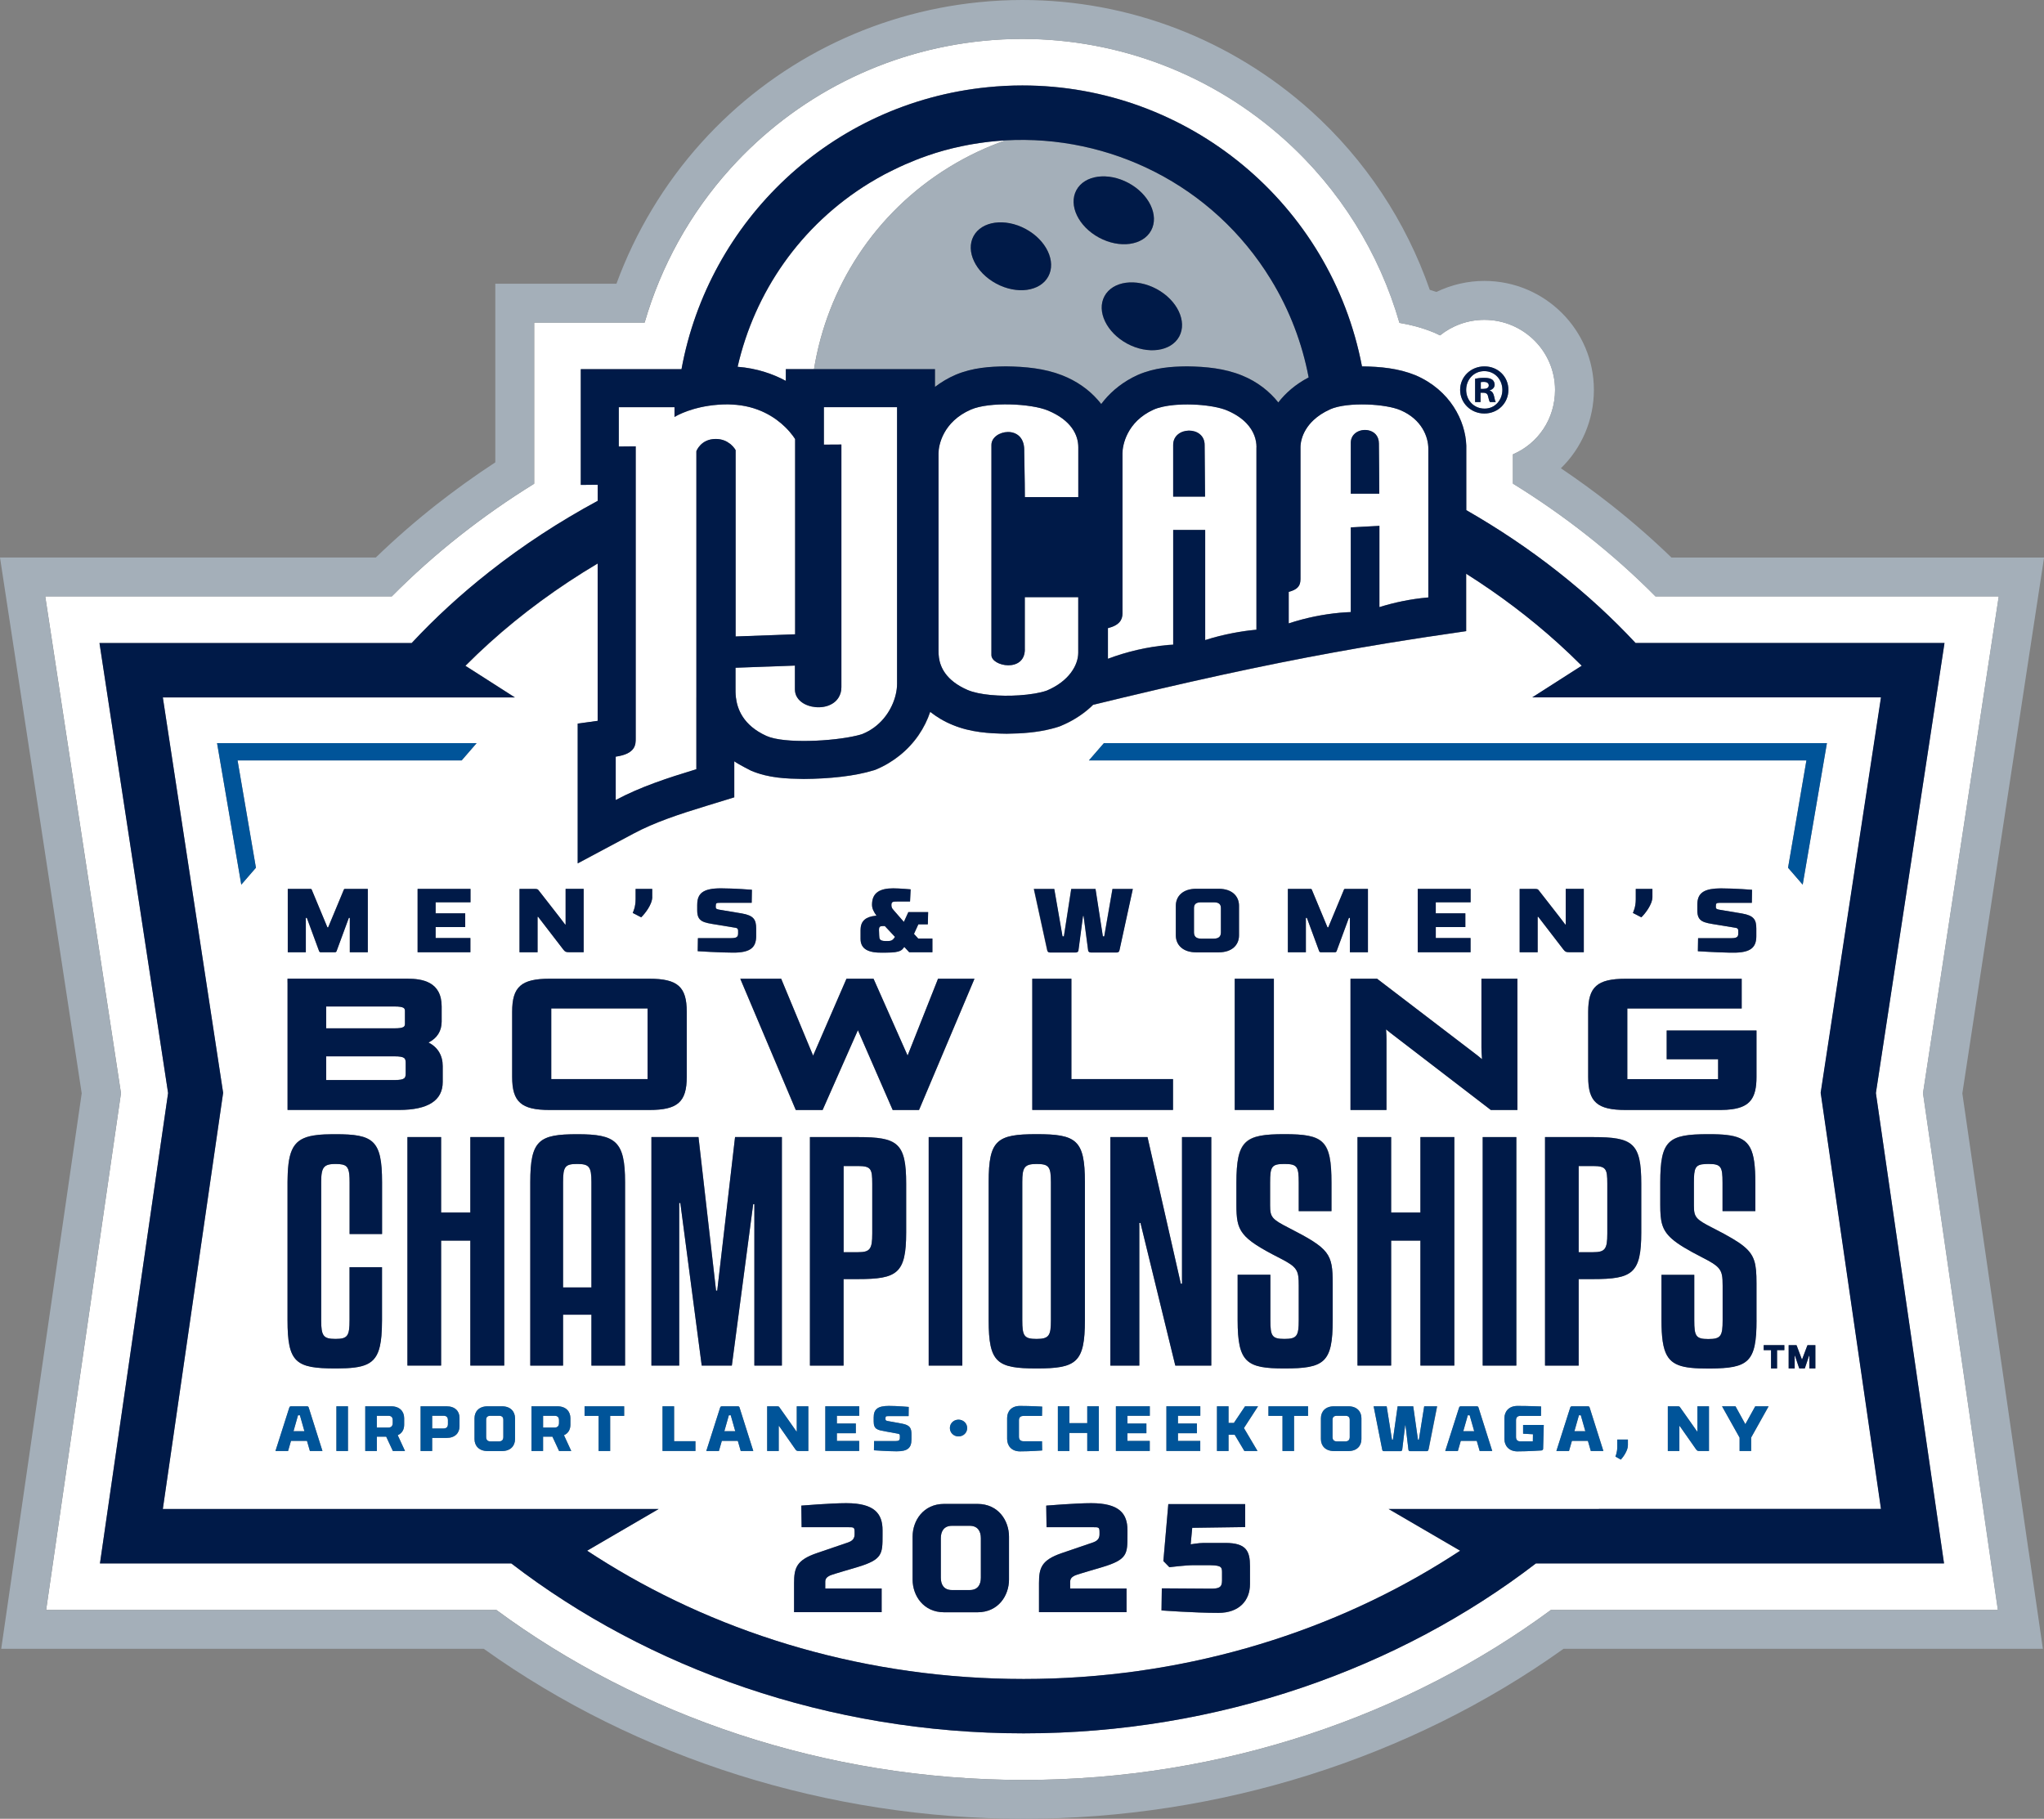 <?xml version="1.0" encoding="UTF-8"?>
<svg id="Layer_2" xmlns="http://www.w3.org/2000/svg" viewBox="0 0 384 341.72">
  <rect x="0" y="0" width="384" height="341.72" fill="#808080" stroke="none"/>
  <defs>
    <style>
      .cls-1 {
        fill: #001a48;
      }

      .cls-2 {
        fill: #a4afb9;
      }

      .cls-3 {
        fill: #fff;
      }

      .cls-4 {
        fill: #005499;
      }
    </style>
  </defs>
  <g id="PMS_533">
    <g>
      <g>
        <path class="cls-3" d="M278.88,76.77c1.94.03,3.36-1.56,3.36-3.52s-1.43-3.52-3.39-3.52h-.03c-1.94,0-3.39,1.59-3.39,3.52s1.45,3.52,3.44,3.52ZM277.13,71.15c.4-.08.97-.16,1.7-.16.83,0,1.21.13,1.54.35.24.19.43.54.43.94,0,.51-.38.89-.91,1.05v.05c.43.13.67.48.81,1.08.13.67.22.94.32,1.08h-1.1c-.13-.16-.22-.54-.35-1.05-.08-.48-.35-.7-.92-.7h-.48v1.75h-1.02v-4.39Z"/>
        <path class="cls-3" d="M279.69,72.42c0-.4-.3-.67-.94-.67-.27,0-.46.03-.56.05v1.26h.48c.57,0,1.02-.19,1.02-.65Z"/>
        <path class="cls-3" d="M372.2,280.79l-10.92-75.4,10.9-71.5,1.79-11.76,1.54-10.08h-64.49c-3.96-4-8.25-7.84-12.87-11.47-4.43-3.49-9.07-6.73-13.91-9.72v-5.5c4.69-2.02,7.91-6.62,7.91-12.1,0-7.26-5.95-13.17-13.28-13.17-3.15,0-6.05,1.1-8.33,2.92-.37-.18-.74-.36-1.12-.53l-.08-.03-.08-.03c-2.16-.88-4.3-1.42-6.34-1.76-3.79-13.17-11.19-25.08-21.52-34.38-13.58-12.23-31.1-18.96-49.32-18.97-2.46,0-4.95.12-7.38.37-18.34,1.83-35.21,10.37-47.52,24.04-7.55,8.38-13,18.27-16.07,28.89h-20.75v30.27c-4.83,2.98-9.46,6.22-13.88,9.7-4.62,3.64-8.91,7.47-12.87,11.47H8.5l1.54,10.08,1.79,11.76,10.9,71.5-10.92,75.4-1.69,11.68-1.45,10.01h84.58c26.83,19.79,61.62,31.94,99.06,31.94s72.23-12.15,99.06-31.94h83.98l-1.45-10.01-1.69-11.68ZM278.86,68.84h.03c2.53,0,4.49,1.96,4.49,4.41s-1.96,4.44-4.52,4.44-4.55-1.94-4.55-4.44,2.02-4.41,4.55-4.41ZM353.41,293.73h-64.86c-25.65,19.72-59.61,31.93-96.25,31.93s-70.6-12.21-96.25-31.93H18.78l1.69-11.68,11.11-76.69-11.1-72.79-1.79-11.76h58.65c4.38-4.7,9.23-9.16,14.55-13.35,6.34-5,13.17-9.46,20.4-13.37v-3.02l-3.18.03v-21.74h18.92c5.09-27.81,28.01-50.03,57.53-52.98,2.18-.22,4.36-.33,6.51-.33,31.11,0,57.95,22.19,63.8,52.78.02,0,.04,0,.05,0,3.43.05,6.8.36,10.02,1.67,6.5,2.8,9.37,8.55,9.52,13.21v.05s0,12.08,0,12.08c6.07,3.48,11.84,7.35,17.25,11.61,5.32,4.19,10.17,8.65,14.55,13.35h58.04l-1.79,11.76-11.1,72.79,11.11,76.69,1.69,11.68h-11.81Z"/>
        <path class="cls-3" d="M147.64,69.36h5.28c2.47-15.23,11.3-29.34,25.5-38.02,3.37-2.06,6.87-3.7,10.45-4.96,0,0,0,0-.01,0-1.01.06-2.02.15-3.02.26-.22.02-.43.05-.65.08-.81.1-1.63.22-2.44.36-.25.04-.5.08-.74.13-.84.16-1.68.33-2.52.53-.18.04-.36.08-.53.12-1.03.25-2.06.53-3.08.85-.02,0-.04.02-.07.02-.96.3-1.91.63-2.85.98-.28.11-.56.22-.85.33-.69.27-1.38.56-2.07.86-.32.14-.65.29-.97.44-.67.31-1.34.64-2.01.98-.29.15-.58.29-.87.44-.94.5-1.87,1.02-2.78,1.59-13.12,8.02-21.66,20.68-24.83,34.57,3.58.28,6.63,1.33,9.06,2.65v-2.2Z"/>
        <path class="cls-3" d="M166.25,176.8h.64c.71,0,.93-.31,1.25-.77l-1.91-2.04h-.41c-.52,0-.69.19-.69.68l.04,1.09c.02.65.11,1.02,1.08,1.04Z"/>
        <path class="cls-3" d="M76.07,192.26v-2.21c0-.55,0-.95-2-.95h-12.8v4.1h12.8c2,0,2-.4,2-.95Z"/>
        <path class="cls-3" d="M76.21,201.57v-1.76c0-.96-.08-1.35-2.14-1.35h-12.8v4.45h12.8c2.06,0,2.14-.39,2.14-1.35Z"/>
        <path class="cls-3" d="M299.27,219.07h-2.69v16.19h2.69c2.25,0,2.69-.54,2.69-3.48v-9.4c0-2.77-.22-3.31-2.69-3.31Z"/>
        <path class="cls-3" d="M228.02,169.52h-2.36c-.97,0-1.35.36-1.35,1.1v4.54c0,.75.37,1.19,1.35,1.19h2.36c.97,0,1.35-.44,1.35-1.19v-4.54c0-.75-.37-1.1-1.35-1.1Z"/>
        <path class="cls-3" d="M161.17,219.07h-2.69v16.19h2.69c2.25,0,2.69-.54,2.69-3.48v-9.4c0-2.77-.22-3.31-2.69-3.31Z"/>
        <path class="cls-3" d="M194.75,251.57c2.36,0,2.69-.65,2.69-3.53v-25.92c0-2.93-.38-3.42-2.69-3.42s-2.69.65-2.69,3.42v25.92c0,2.99.39,3.53,2.69,3.53Z"/>
        <rect class="cls-3" x="103.57" y="189.47" width="18.1" height="13.27"/>
        <path class="cls-3" d="M111.11,222.11c0-2.93-.44-3.42-2.69-3.42s-2.64.49-2.64,3.42v19.78h5.33v-19.78Z"/>
        <path class="cls-3" d="M244.31,84.01v24.79c0,.18-.01.35-.04.51-.12.82-.59,1.47-2.17,1.89v5.92c1.59-.52,3.22-.95,4.88-1.3,1.55-.32,3.12-.56,4.73-.7.69-.06,1.37-.1,2.05-.13v-15.91l.77-.04,4.3-.23.31-.02s0,.11,0,.16c0,.86,0,2.76,0,5.03,0,3.3,0,7.35,0,10.08,2.88-.9,5.88-1.51,8.97-1.8.07,0,.15,0,.22-.01v-27.97c0-2.2-1.23-5.5-5.21-7.21-1.41-.61-3.83-1-6.31-1.08-2.62-.08-5.31.18-6.94.91-1.33.59-2.34,1.29-3.11,2.02-1.26,1.18-1.9,2.44-2.2,3.48-.19.65-.25,1.21-.25,1.6ZM253.77,85.6v-2.41c0-1.8,1.78-2.64,3.27-2.34,1.08.21,2.01,1.01,2.01,2.48,0,.47.02,1.77.04,4.4.01,1.32.02,2.97.03,5.03h-5.36v-7.16Z"/>
        <path class="cls-3" d="M130.82,131.03v-46.25s.82-2.3,3.63-2.3c1.2,0,2.06.42,2.65.88.05.04.1.07.15.11.65.54.94,1.11.94,1.11v35.01l1.36-.05,9.82-.36v-36.67s-.6-1.02-1.86-2.26c-1.84-1.81-5.12-4.05-10.08-4.24-.23,0-.45-.03-.69-.03-5.26,0-8.71,1.64-9.72,2.19-.2.11-.31.18-.31.18v-1.84h-10.47v7.39l3.18-.03v54.87c0,1.06.07,2.9-3.76,3.43v8.15c4.68-2.49,9.75-4.14,15.15-5.79v-13.5Z"/>
        <path class="cls-3" d="M186.25,114.64v-31.05c0-2.83,6.16-3.95,6.16.95,0,.07,0,.15,0,.24,0,1.04.07,3.38.1,6.02,0,.85.02,1.72.02,2.6h10.04v-9.37c0-2.33-1.34-5.08-5.7-6.9-3.17-1.32-11-1.68-14.47-.18-5.26,2.28-6.09,6.72-6.09,8.2v37.16c0,.32.01.75.08,1.25.25,1.74,1.27,4.29,5.37,6.07,2.2.95,6.18,1.24,9.69,1.01,2.04-.13,3.92-.43,5.2-.89,4.19-1.77,5.91-4.79,5.91-7.12v-10.43h-10.04v9.8c0,4.41-6.28,3.22-6.28,1.07v-8.43Z"/>
        <path class="cls-3" d="M218.3,76.44c-.6.14-1.14.31-1.6.51-5.05,2.28-5.84,6.72-5.84,8.2v30.12c0,1.13-.56,2.2-2.73,2.73v5.76c3.57-1.34,7.35-2.23,11.29-2.59.33-.03.65-.04.97-.06v-21.56h6.01c0,.88,0,2.7,0,4.94,0,5.21,0,12.66,0,15.76,1.71-.55,3.46-.99,5.25-1.33,1.37-.26,2.75-.47,4.17-.6.07,0,.14,0,.21-.02v-34.29c0-1.45-.5-3.06-1.89-4.51-.84-.88-2-1.7-3.58-2.38-2.62-1.14-8.56-1.56-12.28-.69ZM222.29,93.31h-1.89v-9.72c0-3.52,5.91-3.64,5.91,0,0,.5.02,1.94.04,4.66.01,1.36.02,3.02.04,5.06h-4.1Z"/>
        <path class="cls-3" d="M144.23,125.24l-6.05.22v3.79c0,.39-.01,1.02.07,1.77.24,2.1,1.29,5.23,5.74,7.25,3.34,1.51,12.55,1,16.91-.05.39-.09.75-.19,1.06-.29,3.36-1.33,5.38-4.19,6.18-6.91.05-.18.1-.35.14-.53h0c.16-.7.25-1.39.25-2.03v-51.96h-13.75v7.04l3.29-.02v40.63h0v4.98c0,.76-.2,1.38-.51,1.9-.97,1.63-3.18,2.14-5.08,1.72-1.15-.25-2.17-.83-2.72-1.72-.15-.24-.26-.49-.33-.77-.06-.22-.09-.46-.09-.71v-4.49l-5.11.19Z"/>
        <g>
          <polygon class="cls-3" points="136.93 265.9 136.08 268.9 138.13 268.9 137.28 265.9 136.93 265.9"/>
          <path class="cls-3" d="M72.92,266h-2.13v2.22h2.13c.62,0,.86-.34.86-.88v-.5c0-.54-.24-.84-.86-.84Z"/>
          <polygon class="cls-3" points="55.99 265.9 55.14 268.9 57.19 268.9 56.34 265.9 55.99 265.9"/>
          <path class="cls-3" d="M83.29,266h-2.1v2.4h2.1c.62,0,.86-.31.86-.84v-.72c0-.54-.24-.84-.86-.84Z"/>
          <polygon class="cls-3" points="275.76 265.9 274.9 268.9 276.96 268.9 276.1 265.9 275.76 265.9"/>
          <path class="cls-3" d="M182.18,286.68h-3.34c-1.51,0-2.09,1.04-2.09,2.32v7.43c0,1.31.58,2.32,2.09,2.32h3.34c1.51,0,2.09-1.01,2.09-2.32v-7.43c0-1.28-.58-2.32-2.09-2.32Z"/>
          <path class="cls-3" d="M252.71,266h-1.51c-.62,0-.86.25-.86.78v3.2c0,.53.24.84.86.84h1.51c.62,0,.86-.31.86-.84v-3.2c0-.53-.24-.78-.86-.78Z"/>
          <polygon class="cls-3" points="296.63 265.9 295.78 268.9 297.83 268.9 296.98 265.9 296.63 265.9"/>
          <path class="cls-3" d="M353.41,131.03h-65.51l7.75-4.96,1.54-.98c-1.45-1.46-2.94-2.88-4.49-4.27-5.23-4.74-11-9.09-17.23-13.02v10.79c-2.52.36-4.98.72-7.4,1.09-2.44.37-4.85.75-7.24,1.14-6.82,1.12-13.5,2.33-20.42,3.72-7.12,1.43-14.52,3.04-22.63,4.93-2.17.5-4.37,1.02-6.65,1.57-1.88.45-3.78.91-5.75,1.39-.15.15-.31.3-.47.45-.81.75-1.77,1.46-2.81,2.1,0,0-.01,0-.02.01-.82.5-1.7.95-2.6,1.33l-.18.08-.16.06-.15.06c-.47.16-.95.29-1.42.41h0c-2.66.69-5.49.91-8.41.93-3.34-.05-6.78-.26-10.11-1.63-1.64-.66-3.05-1.52-4.27-2.48-1.01,3.02-2.91,5.94-5.76,8.21-1.28,1.02-2.73,1.92-4.41,2.62l-.23.09-.13.04-.07.02c-3.59,1.11-8.31,1.59-13.16,1.63-3.23-.06-6.49-.13-9.88-1.55,0,0-2.22-1.11-3.17-1.77v6.77l-3.74,1.15-1.31.4c-5.32,1.62-9.95,3.16-13.87,5.26l-10.49,5.6v-26.26l3.76-.52v-4.4s0-8.94,0-8.94v-11.76s0-4.47,0-4.47c-7.43,4.42-14.27,9.43-20.37,14.95-1.54,1.39-3.04,2.82-4.49,4.28l1.54.98,7.75,4.96H30.59l11.33,74.29-11.33,78.19h93.15l-9.83,5.73-3.62,2.11c1.23.81,2.49,1.6,3.75,2.38,21.96,13.51,49.01,21.72,78.26,21.72s56.3-8.2,78.26-21.72c1.26-.78,2.52-1.57,3.75-2.38l-3.62-2.11-9.83-5.73h92.54l-11.33-78.19,11.33-74.29ZM198.04,167.01l1.55,8.91h.26l1.38-8.91h4.56l1.38,8.91h.26l1.55-8.91h3.82s-2.3,10.61-2.51,11.52c-.08.34-.26.42-.51.42h-4.86c-.19,0-.45-.07-.51-.37l-.86-6.49h-.11l-.86,6.49c-.06.31-.32.37-.51.37h-4.86c-.24,0-.43-.08-.51-.42-.21-.92-2.51-11.52-2.51-11.52h3.82ZM193.93,207.83v-23.94h7.35v18.85h19.09v5.8h-26.44v-.72ZM275.29,171.6v2.58h-5.56v2.06h6.53v2.67h-9.92v-11.9h9.93v2.52h-6.55v2.07h5.56ZM276.81,197.71c.6.45,1.14.87,1.62,1.29-.07-.99-.11-1.72-.11-2.2v-12.92h6.76v24.66h-5l-.19-.15-18.69-14.35c-.25-.2-.52-.41-.8-.65.06.9.08,1.52.08,1.88v13.27h-6.76v-24.66h5l.19.15,17.9,13.68ZM284.87,213.64v42.93h-6.32v-42.93h6.32ZM261.35,233.09v23.47h-6.32v-42.93h6.32v14.18h5.5v-14.18h6.37v42.93h-6.37v-23.47h-5.5ZM256.99,178.91h-3.39v-6.46h-.19l-2.3,6.24s-.06.22-.28.22h-2.71c-.24,0-.3-.22-.3-.22l-2.3-6.24h-.19v6.46h-3.38v-11.9h4.28c.19,0,.22.15.22.15l2.94,7.07h.15l2.94-7.07s.04-.15.22-.15h4.29v11.9ZM250.14,222.22v5.33h-6.15v-5.33c0-3.04-.28-3.53-2.69-3.53s-2.69.49-2.69,3.53v4.24c0,2.23.33,2.61,3.52,4.24,7.64,3.91,8.24,4.84,8.24,10.43v6.9c0,7.99-1.54,9.08-9.07,9.08-7.09,0-8.79-1.09-8.79-9.08v-8.53h6.15v8.53c0,2.99.33,3.53,2.64,3.53s2.69-.54,2.69-3.53v-6.47c0-2.88-.22-3.48-3.52-5.16-7.58-3.86-8.19-5.11-8.19-10.05v-4.13c0-7.99,1.48-9.13,9.01-9.13s8.85,1.14,8.85,9.13ZM239.32,184.61v23.94h-7.36v-24.66h7.36v.72ZM232.77,175.74c0,1.77-1.29,3.18-3.82,3.18h-4.23c-2.51,0-3.82-1.41-3.82-3.18v-5.58c0-1.77,1.31-3.18,3.82-3.18h4.23c2.53,0,3.82,1.41,3.82,3.18v5.58ZM221.84,241.19h.22v-27.55h5.5v42.93h-6.76l-6.54-26.79h-.22v26.79h-5.44v-42.93h6.98l6.26,27.55ZM224.86,267.46v1.82h-3.56v1.45h4.19v1.88h-6.36v-8.4h6.37v1.78h-4.2v1.46h3.56ZM200.91,269.22v3.39h-2.17v-8.4h2.17v3.17h3.35v-3.17h2.17v8.4h-2.17v-3.39h-3.35ZM185.73,222.11c0-7.93,1.54-9.02,9.01-9.02s9.07,1.09,9.07,9.02v25.92c0,7.99-1.59,9.08-9.07,9.08s-9.01-1.09-9.01-9.08v-25.92ZM161.67,174.67c0-1.68,1.01-2.43,2.75-2.62l.24-.02c-.52-.73-.84-1.34-.84-2.01v-.19c.06-2.18,1.57-2.94,3.98-2.94,1.18,0,3.27.19,3.27.19l-.11,2.28h-2.36c-.88,0-1.14.05-1.14.65v.03c0,.36.09.6.39.92l1.95,2.24c.17-.34.84-1.84.84-1.84h3.72l-.06,2.29h-1.78s-.65,1.46-.82,1.8l.79.87h2.67v2.57h-4.36s-.67-.73-.92-.99c-.43.53-.54,1.07-3.4,1.07h-.73c-2.54.03-4.1-.63-4.1-2.58v-1.73ZM146.76,183.89l.18.44,5.81,14.01,6.08-14.02.19-.43h5.08l.19.43,6.21,14.01,5.54-13.98.18-.45h6.85l-.42,1-9.81,23.22-.19.44h-4.94l-.19-.43-6.35-14.57-6.44,14.57-.19.43h-5.04l-.19-.44-9.82-23.22-.42-1h7.68ZM180.07,266.73c.89,0,1.63.68,1.63,1.58s-.74,1.57-1.63,1.57-1.62-.68-1.62-1.57.72-1.58,1.62-1.58ZM174.47,256.57v-42.93h6.32v42.93h-6.32ZM160.78,267.46v1.82h-3.56v1.45h4.19v1.88h-6.36v-8.4h6.37v1.78h-4.2v1.46h3.56ZM161.17,240.32h-2.69v16.25h-6.32v-42.93h9.01c7.48,0,9.07,1.09,9.07,8.75v9.18c0,7.72-1.7,8.75-9.07,8.75ZM130.98,169.97c0-2.12,1.12-3.06,4.43-3.06,2.53,0,5.84.27,5.84.27l-.04,2.45h-5.93c-.69,0-.82.03-.82.59v.22c0,.32.21.41.71.49,0,0,3.76.63,4.19.7,2.24.39,2.69,1.17,2.69,2.84v1.43c0,2.11-1.05,3.11-4.36,3.09-2.53,0-6.62-.27-6.62-.27l.04-2.45h6.15c1.05,0,1.4-.17,1.4-.88v-.51c0-.25-.06-.49-.49-.56-.45-.08-3.29-.54-3.59-.59-2.45-.39-3.61-.54-3.61-2.67v-1.09ZM119.41,168.98v-1.97h3.12v1.51c0,1.43-1.4,3.18-2.08,3.82l-1.59-.82c.07-.19.54-1.09.54-2.55ZM97.6,167.01h2.71c.73,0,.71.07.92.32.11.17,4.32,5.51,4.94,6.37h.09v-6.7h3.39v11.9h-2.77c-.56,0-.73-.08-1.05-.49l-4.73-6.15h-.11v6.65h-3.39v-11.9ZM45.33,166.21l-4.55-26.58h48.76l-2.81,3.24h-42.1l3.45,20.17-2.75,3.17ZM87.4,171.6v2.58h-5.56v2.06h6.53v2.67h-9.91v-11.9h9.93v2.52h-6.55v2.07h5.56ZM65.52,172.45l-2.3,6.24s-.06.22-.28.22h-2.71c-.16,0-.23-.09-.27-.15-.02-.04-.03-.07-.03-.07l-2.3-6.24h-.19v6.46h-3.39v-11.9h4.28c.19,0,.22.15.22.15l2.38,5.72.56,1.35h.15l2.94-7.07s.04-.15.22-.15h4.28v11.9h-3.39v-6.46h-.19ZM54.74,183.88h21.8c2.76,0,6.44.54,6.44,5.22v2.84c0,1.79-.87,3.14-2.47,3.93,1.72.87,2.67,2.41,2.67,4.44v2.97c0,3.49-2.76,5.26-8.21,5.26h-20.94v-24.66h.72ZM58.22,272.62l-.55-1.91h-3l-.55,1.91h-2.37s2.4-7.56,2.57-8.06c.1-.32.13-.34.56-.34h2.59c.43,0,.47.01.56.34.16.5,2.55,8.06,2.55,8.06h-2.36ZM54.01,248.03v-25.92c0-.6.01-1.14.04-1.66.22-5.1,1.57-6.75,5.52-7.2.85-.1,1.84-.14,2.95-.15.17,0,.33,0,.51,0,7.09,0,8.74,1.09,8.74,9.02v9.73h-6.1v-9.73c0-2.24-.23-3.06-1.34-3.32-.34-.08-.77-.11-1.3-.11-1.65,0-2.31.35-2.56,1.55-.1.48-.14,1.08-.14,1.87v25.92c0,2.99.38,3.53,2.69,3.53s2.64-.54,2.64-3.53v-9.94h6.1v9.94c0,1.12-.04,2.09-.11,2.95-.06.71-.15,1.35-.28,1.91-.8,3.54-3,4.19-8.07,4.21-.1,0-.18,0-.28,0-7.47,0-9.01-1.09-9.01-9.08ZM65.37,272.62h-2.17v-8.4h2.17v8.4ZM73.8,272.62l-1.25-2.69h-1.76v2.69h-2.17v-8.4h4.86c1.62,0,2.45.98,2.45,2.23v1.24c0,.9-.41,1.61-1.21,1.96l1.37,2.97h-2.28ZM86.32,267.99c0,1.25-.83,2.18-2.45,2.18h-2.69v2.45h-2.17v-8.4h4.86c1.62,0,2.45.92,2.45,2.17v1.59ZM82.87,233.09v23.47h-6.32v-42.93h6.32v14.18h5.49v-14.18h6.37v42.93h-6.37v-23.47h-5.49ZM96.75,270.39c0,1.25-.83,2.24-2.45,2.24h-2.71c-1.61,0-2.45-1-2.45-2.24v-3.93c0-1.25.84-2.24,2.45-2.24h2.71c1.62,0,2.45,1,2.45,2.24v3.93ZM105.03,272.62l-1.25-2.69h-1.76v2.69h-2.17v-8.4h4.86c1.62,0,2.45.98,2.45,2.23v1.24c0,.9-.41,1.61-1.21,1.96l1.37,2.97h-2.28ZM117.26,266.02h-2.63v6.6h-2.17v-6.6h-2.64v-1.8h7.44v1.8ZM117.43,256.57h-6.32v-9.56h-5.33v9.56h-6.16v-34.45c0-7.93,1.65-9.02,8.85-9.02s8.96,1.3,8.96,9.02v34.45ZM103.24,208.54c-5.32,0-7.03-1.51-7.03-6.21v-12.24c0-4.7,1.71-6.21,7.03-6.21h18.74c5.32,0,7.03,1.51,7.03,6.21v12.24c0,4.7-1.71,6.21-7.03,6.21h-18.74ZM130.65,272.62h-6.18v-8.4h2.17v6.56h4.01v1.83ZM139.16,272.62l-.55-1.91h-3l-.55,1.91h-2.37s2.4-7.56,2.57-8.06c.1-.32.13-.34.56-.34h2.59c.43,0,.47.01.56.34.16.5,2.55,8.06,2.55,8.06h-2.36ZM141.5,226.24l-4.01,30.32h-5.66l-4.01-30.54h-.22v30.54h-5.22v-42.93h8.85l3.3,28.85h.22l3.35-28.85h8.79v42.93h-5.17v-30.32h-.22ZM146.29,267.93v4.69h-2.17v-8.4h1.74c.47,0,.46.05.59.23.07.12,2.77,3.89,3.17,4.5h.06v-4.73h2.17v8.4h-1.77c-.36,0-.47-.06-.67-.35l-3.03-4.34h-.07ZM165.8,288.39c0,3.54.03,4.61-4.7,6.03-.32.12-4.55,1.3-5.19,1.59-.52.26-.87.55-.87,1.16v1.28h10.59v4.44h-16.45v-5.45c0-2.84.44-4.32,4.24-5.63l6.03-2.06c.87-.32,1.1-.87,1.1-1.48v-.46c0-.96-.23-.87-1.51-.87h-8.44l-.06-4.06s5.54-.46,8.44-.46c5.31,0,6.82,1.97,6.82,5.08v.9ZM171.22,270.49c0,1.49-.67,2.2-2.79,2.18-1.62,0-4.25-.19-4.25-.19l.02-1.73h3.95c.67,0,.9-.12.9-.62v-.36c0-.18-.04-.35-.31-.4-.29-.06-2.11-.38-2.3-.42-1.57-.28-2.31-.38-2.31-1.88v-.77c0-1.5.72-2.16,2.84-2.16,1.62,0,3.74.19,3.74.19l-.02,1.73h-3.8c-.44,0-.53.02-.53.42v.16c0,.23.13.29.46.35,0,0,2.41.44,2.69.49,1.44.28,1.73.83,1.73,2v1.01ZM189.55,296.77c0,3.02-2,6.15-5.92,6.15h-6.27c-3.89,0-5.92-3.13-5.92-6.15v-8.06c0-3.02,2.03-6.15,5.92-6.15h6.27c3.92,0,5.92,3.13,5.92,6.15v8.06ZM191.62,272.69c-1.62,0-2.42-1.09-2.42-2.34v-3.92c0-1.25.8-2.28,2.42-2.28,2.07,0,4.16.13,4.16.13l-.03,1.75h-3.44c-.62,0-.89.28-.89.82v3.08c0,.53.26.86.89.86h3.44l.03,1.73s-2.21.17-4.16.17ZM211.82,288.39c0,3.54.03,4.61-4.7,6.03-.32.12-4.55,1.3-5.19,1.59-.52.26-.87.55-.87,1.16v1.28h10.59v4.44h-16.45v-5.45c0-2.84.44-4.32,4.24-5.63l6.03-2.06c.87-.32,1.1-.87,1.1-1.48v-.46c0-.96-.23-.87-1.51-.87h-8.44l-.06-4.06s5.54-.46,8.44-.46c5.31,0,6.82,1.97,6.82,5.08v.9ZM216.01,266h-4.2v1.46h3.56v1.82h-3.56v1.45h4.19v1.88h-6.36v-8.4h6.37v1.78ZM234.82,297.67c0,3.02-2,5.37-5.92,5.37-4.61,0-10.7-.46-10.7-.46l.06-4.15s8.06.06,9.22.06c1.51,0,2.09-.23,2.09-1.51v-1.65c0-1.07-.38-1.25-2.87-1.25h-2.52c-1.42,0-4.5.38-4.5.38l-1.13-1.16c.14-1.51.93-10.7.93-10.7h14.45v4.32l-9.95.14-.29,3.1s1.54-.26,2.41-.26h4.12c3.92,0,4.61,1.54,4.61,4.35v3.42ZM236.24,272.62h-2.46l-1.82-3.05h-1.16v3.05h-2.17v-8.4h2.17v3.13h1.01l2.1-3.13h2.44l-2.65,4.09,2.55,4.31ZM245.73,266.02h-2.62v6.6h-2.17v-6.6h-2.64v-1.8h7.44v1.8ZM255.76,270.39c0,1.25-.83,2.24-2.45,2.24h-2.71c-1.61,0-2.45-1-2.45-2.24v-3.93c0-1.25.84-2.24,2.45-2.24h2.71c1.62,0,2.45,1,2.45,2.24v3.93ZM268.36,272.35c-.05.24-.17.3-.32.3h-3.12c-.12,0-.29-.05-.32-.26l-.55-4.58h-.07l-.55,4.58c-.04.22-.21.26-.32.26h-3.12c-.16,0-.28-.06-.32-.3-.13-.65-1.61-8.13-1.61-8.13h2.45l1,6.28h.17l.89-6.28h2.93l.89,6.28h.17l1-6.28h2.45s-1.47,7.48-1.61,8.13ZM277.99,272.62l-.55-1.91h-3l-.55,1.91h-2.37s2.4-7.56,2.57-8.06c.1-.32.13-.34.56-.34h2.59c.43,0,.47.01.56.34.15.5,2.55,8.06,2.55,8.06h-2.36ZM289.91,272.15c-.01.35-.31.37-.34.37,0,0-2.53.17-4.49.17-1.61,0-2.45-1.07-2.45-2.32v-3.92c0-1.25.84-2.3,2.45-2.3,2.07,0,4.44.1,4.44.1l-.02,1.77h-3.83c-.62,0-.86.3-.86.84v3.11c0,.54.24.85.86.84h2.3l.02-1.34-1.85-.1v-1.64h3.87l-.12,4.43ZM285.5,178.91v-11.9h2.71c.73,0,.71.07.92.32.11.17,4.32,5.51,4.94,6.37h.09v-6.7h3.39v11.9h-2.77c-.56,0-.73-.08-1.05-.49l-4.73-6.15h-.11v6.65h-3.38ZM298.87,272.62l-.55-1.91h-3l-.55,1.91h-2.37s2.4-7.56,2.57-8.06c.1-.32.13-.34.56-.34h2.59c.43,0,.47.01.56.34.16.5,2.55,8.06,2.55,8.06h-2.36ZM305.83,271.54c0,1.01-.9,2.24-1.33,2.7l-1.02-.58c.05-.13.35-.77.35-1.8v-1.39h2v1.07ZM308.34,231.57c0,7.72-1.7,8.75-9.07,8.75h-2.69v16.25h-6.32v-42.93h9.01c7.47,0,9.07,1.09,9.07,8.75v9.18ZM322.44,183.89h4.76v5.58h-21.49v13.27h17.06v-3.73h-9.66v-5.4h16.87v8.73c0,3.91-1.19,5.61-4.65,6.07-.62.08-1.31.13-2.09.13-.1,0-.19,0-.29,0h-17.56c-5.32,0-7.03-1.51-7.03-6.21v-12.24c0-4.7,1.71-6.21,7.03-6.21h17.05ZM306.76,171.53c.07-.19.54-1.09.54-2.55v-1.97h3.12v1.51c0,1.43-1.4,3.18-2.08,3.82l-1.59-.82ZM323.07,170.93s.07.01.19.03c.76.13,3.63.61,4,.67,2.25.39,2.7,1.17,2.7,2.84v1.43c0,2.11-1.05,3.11-4.36,3.09-.29,0-.59,0-.91-.01-1.24-.02-2.66-.09-3.77-.15-1.12-.06-1.94-.11-1.94-.11l.04-2.45h6.15c1.05,0,1.4-.17,1.4-.88v-.51c0-.25-.06-.49-.49-.56-.26-.05-1.29-.22-2.18-.36-.68-.11-1.28-.21-1.41-.23-2.45-.39-3.61-.54-3.61-2.67v-1.09c0-1.88.88-2.82,3.37-3.02.33-.03.68-.04,1.07-.04,1.32,0,2.85.07,4.01.14,1.07.06,1.83.13,1.83.13l-.04,2.45h-5.93c-.09,0-.15,0-.22,0-.48.02-.6.1-.6.59v.22c0,.32.2.41.71.49ZM321.05,272.62h-1.77c-.36,0-.47-.06-.67-.35l-3.04-4.34h-.07v4.69h-2.17v-8.4h1.74c.47,0,.46.05.59.23.07.12,2.77,3.89,3.17,4.5h.06v-4.73h2.17v8.4ZM320.92,257.11c-4.93,0-7.25-.53-8.21-3.53-.15-.46-.26-.98-.35-1.57-.16-1.09-.23-2.39-.23-3.97v-8.53h6.16v8.53c0,2.99.33,3.53,2.64,3.53s2.69-.54,2.69-3.53v-6.47c0-1.68-.08-2.58-.8-3.38-.51-.57-1.35-1.08-2.72-1.79-.09-.05-.17-.09-.27-.14-2.77-1.42-4.58-2.49-5.76-3.53-1.93-1.71-2.17-3.35-2.17-6.39v-4.13c0-7.99,1.48-9.13,9.01-9.13.41,0,.79,0,1.17.01,1.14.02,2.11.1,2.95.23,3.8.63,4.73,2.7,4.73,8.88v5.33h-6.16v-5.33c0-3.04-.27-3.53-2.69-3.53-.22,0-.41,0-.6.02-1.86.1-2.09.75-2.09,3.52v4.24c0,2.22.33,2.61,3.47,4.21.02,0,.03.02.05.02,1.56.8,2.82,1.47,3.84,2.09,3.14,1.88,4.06,3.21,4.31,5.84.07.73.09,1.54.09,2.5v6.9c0,7.85-1.5,9.03-8.69,9.07-.13,0-.25,0-.38,0ZM328.99,270.09v2.53h-2.17v-2.51l-3.3-5.89h2.53l1.85,3.36,1.86-3.36h2.51l-3.28,5.87ZM335.22,253.67h-1.37v3.44h-1.13v-3.44h-1.38v-.94h3.88v.94ZM323.37,142.87h-118.8l2.81-3.24h135.83l-4.55,26.58-2.75-3.17,3.45-20.17h-16ZM341.05,257.11h-1.13v-2.38h-.06l-.77,2.3s-.02.08-.09.08h-.91c-.08,0-.1-.08-.1-.08l-.77-2.3h-.06v2.38h-1.13v-4.38h1.43c.06,0,.07.06.07.06l.98,2.6h.05l.98-2.6s.01-.06.07-.06h1.43v4.38Z"/>
          <path class="cls-3" d="M93.7,266h-1.51c-.62,0-.86.25-.86.78v3.2c0,.53.24.84.86.84h1.51c.62,0,.86-.31.86-.84v-3.2c0-.53-.24-.78-.86-.78Z"/>
          <path class="cls-3" d="M104.16,266h-2.13v2.22h2.13c.62,0,.86-.34.86-.88v-.5c0-.54-.24-.84-.86-.84Z"/>
        </g>
      </g>
      <g>
        <path class="cls-2" d="M381.11,291.43l-1.69-11.68-10.76-74.32,10.74-70.43,1.79-11.76,1.54-10.08,1.28-8.4h-69.99c-3.56-3.45-7.37-6.77-11.35-9.91-3.02-2.38-6.18-4.68-9.43-6.87,3.89-3.78,6.2-9.06,6.2-14.73,0-11.29-9.23-20.47-20.58-20.47-3.12,0-6.21.72-9,2.07-.41-.14-.83-.27-1.25-.39-4.48-12.89-12.14-24.45-22.32-33.62C231.35,7.41,212.1,0,192.06,0c-2.69,0-5.42.14-8.11.41-20.14,2.02-38.69,11.4-52.21,26.42-6.93,7.7-12.37,16.76-15.93,26.48h-22.76v33.56c-3.84,2.51-7.56,5.19-11.1,7.97-3.98,3.14-7.79,6.46-11.35,9.91H0l1.28,8.4,1.54,10.08,1.79,11.76,10.74,70.43-10.77,74.32-1.69,11.68-1.45,10.01-1.21,8.35h90.65c28.84,20.61,64.76,31.94,101.43,31.94s72.58-11.33,101.43-31.94h90.05l-1.21-8.35-1.46-10.01ZM291.36,302.49c-26.83,19.79-61.63,31.94-99.06,31.94s-72.23-12.15-99.06-31.94H8.66l1.45-10.01,1.69-11.68,10.92-75.4-10.9-71.5-1.79-11.76-1.54-10.08h65.1c3.96-4,8.25-7.84,12.87-11.47,4.41-3.48,9.05-6.71,13.88-9.7v-30.27h20.75c3.07-10.62,8.52-20.51,16.07-28.89,12.31-13.67,29.18-22.21,47.52-24.04,2.44-.25,4.92-.37,7.38-.37,18.23,0,35.74,6.74,49.32,18.97,10.33,9.3,17.72,21.21,21.52,34.38,2.04.34,4.18.88,6.34,1.76l.08.03.08.03c.38.17.75.35,1.12.53,2.28-1.82,5.18-2.92,8.33-2.92,7.34,0,13.28,5.91,13.28,13.17,0,5.49-3.21,10.09-7.91,12.1v5.5c4.84,2.99,9.49,6.23,13.91,9.72,4.61,3.64,8.91,7.47,12.87,11.47h64.49l-1.54,10.08-1.79,11.76-10.9,71.5,10.92,75.4,1.69,11.68,1.45,10.01h-83.98Z"/>
        <path class="cls-2" d="M152.92,69.36h22.74v3.33c1.14-.87,2.44-1.66,3.93-2.3,3.19-1.32,6.35-1.52,9.41-1.56,3.66.05,7.25.38,10.55,1.68h0c2.72,1.06,4.98,2.67,6.66,4.58.24.27.46.54.68.82.18-.24.37-.48.57-.72,1.52-1.83,3.61-3.54,6.33-4.76,3.15-1.36,6.27-1.56,9.24-1.6,3.57.05,7.08.39,10.33,1.72,2.87,1.17,5.14,2.97,6.8,5.06,1.35-1.76,3.25-3.43,5.7-4.7-1.2-6.34-3.53-12.58-7.1-18.41-10.91-17.84-30.37-27.22-49.88-26.13-3.58,1.26-7.09,2.9-10.45,4.96-14.2,8.68-23.03,22.79-25.5,38.02ZM221.54,63.22c-1.53,2.83-5.91,3.43-9.79,1.34-3.88-2.09-5.78-6.08-4.25-8.92,1.53-2.83,5.91-3.43,9.79-1.34,3.88,2.09,5.78,6.08,4.25,8.92ZM202.22,35.73c1.53-2.83,5.91-3.43,9.79-1.34,3.88,2.09,5.78,6.08,4.25,8.92-1.53,2.83-5.91,3.43-9.79,1.34-3.88-2.09-5.78-6.08-4.25-8.92ZM182.9,44.36c1.53-2.83,5.91-3.43,9.79-1.34,3.88,2.09,5.78,6.08,4.25,8.92-1.53,2.83-5.91,3.43-9.79,1.34-3.88-2.09-5.78-6.08-4.25-8.92Z"/>
      </g>
      <g>
        <g>
          <polygon class="cls-4" points="61.24 142.87 72.26 142.87 73.19 142.87 85.92 142.87 86.73 142.87 89.54 139.62 89.15 139.62 75.33 139.62 75 139.62 63.1 139.62 40.78 139.62 45.33 166.21 48.08 163.03 44.63 142.87 61.24 142.87"/>
          <polygon class="cls-4" points="338.67 166.21 343.22 139.62 321.51 139.62 309.6 139.62 309.27 139.62 295.46 139.62 294.46 139.62 220.37 139.62 207.39 139.62 204.57 142.87 212.36 142.87 297.28 142.87 298.69 142.87 311.42 142.87 312.35 142.87 323.37 142.87 339.37 142.87 335.92 163.03 338.67 166.21"/>
        </g>
        <g>
          <path class="cls-4" d="M57.67,270.71h-3l-.55,1.91h-2.37s2.4-7.56,2.57-8.06c.1-.32.13-.34.56-.34h2.59c.43,0,.47.01.56.34.16.5,2.55,8.06,2.55,8.06h-2.36l-.55-1.91ZM55.14,268.9h2.05l-.85-3h-.35l-.85,3Z"/>
          <path class="cls-4" d="M65.37,272.62h-2.17v-8.4h2.17v8.4Z"/>
          <path class="cls-4" d="M70.79,272.62h-2.17v-8.4h4.86c1.62,0,2.45.98,2.45,2.23v1.24c0,.9-.41,1.61-1.21,1.96l1.37,2.97h-2.28l-1.25-2.69h-1.76v2.69ZM73.78,267.34v-.5c0-.54-.24-.84-.86-.84h-2.13v2.22h2.13c.62,0,.86-.34.86-.88Z"/>
          <path class="cls-4" d="M81.19,272.62h-2.17v-8.4h4.86c1.62,0,2.45.92,2.45,2.17v1.59c0,1.25-.83,2.18-2.45,2.18h-2.69v2.45ZM84.15,267.55v-.72c0-.54-.24-.84-.86-.84h-2.1v2.4h2.1c.62,0,.86-.31.86-.84Z"/>
          <path class="cls-4" d="M89.15,270.39v-3.93c0-1.25.84-2.24,2.45-2.24h2.71c1.62,0,2.45,1,2.45,2.24v3.93c0,1.25-.83,2.24-2.45,2.24h-2.71c-1.61,0-2.45-1-2.45-2.24ZM91.33,266.78v3.2c0,.53.24.84.86.84h1.51c.62,0,.86-.31.86-.84v-3.2c0-.53-.24-.78-.86-.78h-1.51c-.62,0-.86.25-.86.78Z"/>
          <path class="cls-4" d="M102.02,272.62h-2.17v-8.4h4.86c1.62,0,2.45.98,2.45,2.23v1.24c0,.9-.41,1.61-1.21,1.96l1.37,2.97h-2.28l-1.25-2.69h-1.76v2.69ZM105.02,267.34v-.5c0-.54-.24-.84-.86-.84h-2.13v2.22h2.13c.62,0,.86-.34.86-.88Z"/>
          <path class="cls-4" d="M117.26,266.02h-2.63v6.6h-2.17v-6.6h-2.64v-1.8h7.44v1.8Z"/>
          <path class="cls-4" d="M124.47,264.22h2.17v6.56h4.01v1.83h-6.18v-8.4Z"/>
          <path class="cls-4" d="M138.61,270.71h-3l-.55,1.91h-2.37s2.4-7.56,2.57-8.06c.1-.32.13-.34.56-.34h2.59c.43,0,.47.01.56.34.16.5,2.55,8.06,2.55,8.06h-2.36l-.55-1.91ZM136.08,268.9h2.05l-.85-3h-.35l-.85,3Z"/>
          <path class="cls-4" d="M151.84,272.62h-1.77c-.36,0-.47-.06-.67-.35l-3.03-4.34h-.07v4.69h-2.17v-8.4h1.74c.47,0,.46.05.59.23.07.12,2.77,3.89,3.17,4.5h.06v-4.73h2.17v8.4Z"/>
          <path class="cls-4" d="M155.05,264.22h6.37v1.78h-4.2v1.46h3.56v1.82h-3.56v1.45h4.19v1.88h-6.36v-8.4Z"/>
          <path class="cls-4" d="M170.68,266.07h-3.8c-.44,0-.53.02-.53.42v.16c0,.23.13.29.46.35,0,0,2.41.44,2.69.49,1.44.28,1.73.83,1.73,2v1.01c0,1.49-.67,2.2-2.79,2.18-1.62,0-4.25-.19-4.25-.19l.02-1.73h3.95c.67,0,.9-.12.9-.62v-.36c0-.18-.04-.35-.31-.4-.29-.06-2.11-.38-2.3-.42-1.57-.28-2.31-.38-2.31-1.88v-.77c0-1.5.72-2.16,2.84-2.16,1.62,0,3.74.19,3.74.19l-.02,1.73Z"/>
          <path class="cls-4" d="M178.45,268.31c0-.9.72-1.58,1.62-1.58s1.63.68,1.63,1.58-.74,1.57-1.63,1.57-1.62-.68-1.62-1.57Z"/>
          <path class="cls-4" d="M195.76,266.03h-3.44c-.62,0-.89.28-.89.82v3.08c0,.53.26.86.89.86h3.44l.03,1.73s-2.21.17-4.16.17c-1.62,0-2.42-1.09-2.42-2.34v-3.92c0-1.25.8-2.28,2.42-2.28,2.07,0,4.16.13,4.16.13l-.03,1.75Z"/>
          <path class="cls-4" d="M198.74,264.22h2.17v3.17h3.35v-3.17h2.17v8.4h-2.17v-3.39h-3.35v3.39h-2.17v-8.4Z"/>
          <path class="cls-4" d="M209.64,264.22h6.37v1.78h-4.2v1.46h3.56v1.82h-3.56v1.45h4.19v1.88h-6.36v-8.4Z"/>
          <path class="cls-4" d="M219.13,264.22h6.37v1.78h-4.2v1.46h3.56v1.82h-3.56v1.45h4.19v1.88h-6.36v-8.4Z"/>
          <path class="cls-4" d="M230.79,267.35h1.01l2.1-3.13h2.44l-2.65,4.09,2.55,4.31h-2.46l-1.82-3.05h-1.16v3.05h-2.17v-8.4h2.17v3.13Z"/>
          <path class="cls-4" d="M245.73,266.02h-2.62v6.6h-2.17v-6.6h-2.64v-1.8h7.44v1.8Z"/>
          <path class="cls-4" d="M248.16,270.39v-3.93c0-1.25.84-2.24,2.45-2.24h2.71c1.62,0,2.45,1,2.45,2.24v3.93c0,1.25-.83,2.24-2.45,2.24h-2.71c-1.61,0-2.45-1-2.45-2.24ZM250.34,266.78v3.2c0,.53.24.84.86.84h1.51c.62,0,.86-.31.86-.84v-3.2c0-.53-.24-.78-.86-.78h-1.51c-.62,0-.86.25-.86.78Z"/>
          <path class="cls-4" d="M267.52,264.22h2.45s-1.47,7.48-1.61,8.13c-.05.24-.17.3-.32.3h-3.12c-.12,0-.29-.05-.32-.26l-.55-4.58h-.07l-.55,4.58c-.04.22-.21.26-.32.26h-3.12c-.16,0-.28-.06-.32-.3-.13-.65-1.61-8.13-1.61-8.13h2.45l1,6.28h.17l.89-6.28h2.93l.89,6.28h.17l1-6.28Z"/>
          <path class="cls-4" d="M277.43,270.71h-3l-.55,1.91h-2.37s2.4-7.56,2.57-8.06c.1-.32.13-.34.56-.34h2.59c.43,0,.47.01.56.34.15.5,2.55,8.06,2.55,8.06h-2.36l-.55-1.91ZM274.9,268.9h2.05l-.85-3h-.35l-.85,3Z"/>
          <path class="cls-4" d="M286.16,267.72h3.87l-.12,4.43c-.01.35-.31.37-.34.37,0,0-2.53.17-4.49.17-1.61,0-2.45-1.07-2.45-2.32v-3.92c0-1.25.84-2.3,2.45-2.3,2.07,0,4.44.1,4.44.1l-.02,1.77h-3.83c-.62,0-.86.3-.86.84v3.11c0,.54.24.85.86.84h2.3l.02-1.34-1.85-.1v-1.64Z"/>
          <path class="cls-4" d="M298.31,270.71h-3l-.55,1.91h-2.37s2.4-7.56,2.57-8.06c.1-.32.13-.34.56-.34h2.59c.43,0,.47.01.56.34.16.5,2.55,8.06,2.55,8.06h-2.36l-.55-1.91ZM295.78,268.9h2.05l-.85-3h-.35l-.85,3Z"/>
          <path class="cls-4" d="M305.83,270.47v1.07c0,1.01-.9,2.24-1.33,2.7l-1.02-.58c.05-.13.35-.77.35-1.8v-1.39h2Z"/>
          <path class="cls-4" d="M321.05,272.62h-1.77c-.36,0-.47-.06-.67-.35l-3.04-4.34h-.07v4.69h-2.17v-8.4h1.74c.47,0,.46.05.59.23.07.12,2.77,3.89,3.17,4.5h.06v-4.73h2.17v8.4Z"/>
          <path class="cls-4" d="M327.89,267.58l1.86-3.36h2.51l-3.28,5.87v2.53h-2.17v-2.51l-3.3-5.89h2.53l1.85,3.36Z"/>
        </g>
      </g>
      <g>
        <path class="cls-1" d="M187.15,53.28c3.88,2.09,8.26,1.49,9.79-1.34,1.53-2.83-.37-6.83-4.25-8.92-3.88-2.09-8.26-1.49-9.79,1.34-1.53,2.83.37,6.83,4.25,8.92Z"/>
        <path class="cls-1" d="M206.47,44.64c3.88,2.09,8.26,1.49,9.79-1.34,1.53-2.83-.37-6.83-4.25-8.92-3.88-2.09-8.26-1.49-9.79,1.34-1.53,2.83.37,6.82,4.25,8.92Z"/>
        <path class="cls-1" d="M207.5,55.64c-1.53,2.83.38,6.82,4.25,8.92,3.88,2.09,8.26,1.49,9.79-1.34,1.53-2.83-.37-6.83-4.25-8.92-3.88-2.09-8.26-1.49-9.79,1.34Z"/>
        <polygon class="cls-1" points="331.34 253.67 332.72 253.67 332.72 257.11 333.85 257.11 333.85 253.67 335.22 253.67 335.22 252.73 331.34 252.73 331.34 253.67"/>
        <path class="cls-1" d="M339.54,252.79l-.98,2.6h-.05l-.98-2.6s-.01-.06-.07-.06h-1.43v4.38h1.13v-2.38h.06l.77,2.3s.02.08.1.08h.91c.08,0,.09-.08.09-.08l.77-2.3h.06v2.38h1.13v-4.38h-1.43c-.06,0-.07.06-.07.06Z"/>
        <path class="cls-1" d="M71.38,252.89c.13-.56.21-1.2.28-1.91.07-.86.11-1.83.11-2.95v-9.94h-6.1v9.94c0,2.99-.38,3.53-2.64,3.53s-2.69-.54-2.69-3.53v-25.92c0-.79.04-1.39.14-1.87.25-1.2.9-1.55,2.56-1.55.53,0,.95.03,1.3.11,1.11.26,1.34,1.07,1.34,3.32v9.73h6.1v-9.73c0-7.93-1.65-9.02-8.74-9.02-.18,0-.34,0-.51,0-1.11,0-2.1.05-2.95.15-3.94.45-5.3,2.11-5.52,7.2-.02.52-.04,1.07-.04,1.66v25.92c0,7.99,1.54,9.08,9.01,9.08.1,0,.18,0,.28,0,5.07-.02,7.28-.67,8.07-4.21Z"/>
        <polygon class="cls-1" points="94.73 256.57 94.73 213.64 88.36 213.64 88.36 227.82 82.87 227.82 82.87 213.64 76.54 213.64 76.54 242.52 76.54 256.57 82.87 256.57 82.87 250.81 82.87 233.09 88.36 233.09 88.36 256.57 94.73 256.57"/>
        <path class="cls-1" d="M117.43,256.57v-34.45c0-7.72-1.76-9.02-8.96-9.02s-8.85,1.09-8.85,9.02v34.45h6.16v-9.56h5.33v9.56h6.32ZM105.78,241.89v-19.78c0-2.93.38-3.42,2.64-3.42s2.69.49,2.69,3.42v19.78h-5.33Z"/>
        <polygon class="cls-1" points="141.5 226.24 141.72 226.24 141.72 256.57 146.89 256.57 146.89 213.64 138.09 213.64 134.74 242.49 134.52 242.49 131.22 213.64 122.38 213.64 122.38 256.57 127.6 256.57 127.6 226.03 127.81 226.03 131.83 256.57 137.49 256.57 141.5 226.24"/>
        <path class="cls-1" d="M170.24,231.57v-9.18c0-7.66-1.59-8.75-9.07-8.75h-9.01v42.93h6.32v-16.25h2.69c7.37,0,9.07-1.03,9.07-8.75ZM163.87,231.79c0,2.93-.44,3.48-2.69,3.48h-2.69v-16.19h2.69c2.47,0,2.69.54,2.69,3.31v9.4Z"/>
        <rect class="cls-1" x="174.47" y="213.64" width="6.32" height="42.93"/>
        <path class="cls-1" d="M194.75,257.11c7.48,0,9.07-1.09,9.07-9.08v-25.92c0-7.93-1.59-9.02-9.07-9.02s-9.01,1.09-9.01,9.02v25.92c0,7.99,1.54,9.08,9.01,9.08ZM192.05,222.11c0-2.77.39-3.42,2.69-3.42s2.69.49,2.69,3.42v25.92c0,2.88-.33,3.53-2.69,3.53s-2.69-.54-2.69-3.53v-25.92Z"/>
        <polygon class="cls-1" points="208.6 213.64 208.6 256.57 214.04 256.57 214.04 229.78 214.26 229.78 220.8 256.57 227.56 256.57 227.56 213.64 222.06 213.64 222.06 241.19 221.84 241.19 215.58 213.64 208.6 213.64"/>
        <path class="cls-1" d="M232.28,222.22v4.13c0,4.95.61,6.2,8.19,10.05,3.3,1.68,3.52,2.28,3.52,5.16v6.47c0,2.99-.33,3.53-2.69,3.53s-2.64-.54-2.64-3.53v-8.53h-6.15v8.53c0,7.99,1.7,9.08,8.79,9.08,7.53,0,9.07-1.09,9.07-9.08v-6.9c0-5.6-.61-6.52-8.24-10.43-3.19-1.63-3.52-2.01-3.52-4.24v-4.24c0-3.04.27-3.53,2.69-3.53s2.69.49,2.69,3.53v5.33h6.15v-5.33c0-7.99-1.54-9.13-8.85-9.13s-9.01,1.14-9.01,9.13Z"/>
        <polygon class="cls-1" points="273.22 256.57 273.22 213.64 266.85 213.64 266.85 227.82 261.35 227.82 261.35 213.64 255.03 213.64 255.03 256.57 261.35 256.57 261.35 233.09 266.85 233.09 266.85 256.57 273.22 256.57"/>
        <rect class="cls-1" x="278.55" y="213.64" width="6.32" height="42.93"/>
        <path class="cls-1" d="M299.27,213.64h-9.01v42.93h6.32v-16.25h2.69c7.37,0,9.07-1.03,9.07-8.75v-9.18c0-7.66-1.59-8.75-9.07-8.75ZM301.96,231.79c0,2.93-.44,3.48-2.69,3.48h-2.69v-16.19h2.69c2.47,0,2.69.54,2.69,3.31v9.4Z"/>
        <path class="cls-1" d="M329.99,248.03v-6.9c0-.96-.02-1.78-.09-2.5-.25-2.63-1.17-3.96-4.31-5.84-1.03-.62-2.28-1.29-3.84-2.09-.02,0-.03-.02-.05-.02-3.14-1.61-3.47-2-3.47-4.21v-4.24c0-2.77.23-3.42,2.09-3.52.19,0,.38-.02.6-.02,2.42,0,2.69.49,2.69,3.53v5.33h6.16v-5.33c0-6.18-.94-8.25-4.73-8.88-.84-.14-1.81-.21-2.95-.23-.37,0-.76-.01-1.17-.01-7.53,0-9.01,1.14-9.01,9.13v4.13c0,3.04.24,4.68,2.17,6.39,1.17,1.04,2.99,2.11,5.76,3.53.09.05.17.09.27.14,1.37.7,2.21,1.22,2.72,1.79.72.8.8,1.7.8,3.38v6.47c0,2.99-.33,3.53-2.69,3.53s-2.64-.54-2.64-3.53v-8.53h-6.16v8.53c0,1.58.07,2.89.23,3.97.09.59.2,1.11.35,1.57.96,3,3.28,3.53,8.21,3.53.13,0,.25,0,.38,0,7.19-.04,8.69-1.22,8.69-9.07Z"/>
        <path class="cls-1" d="M278.16,73.79h.48c.57,0,.83.22.92.7.13.51.21.89.35,1.05h1.1c-.11-.13-.19-.4-.32-1.08-.13-.59-.37-.94-.81-1.08v-.05c.54-.16.91-.54.91-1.05,0-.4-.19-.75-.43-.94-.32-.22-.7-.35-1.54-.35-.73,0-1.29.08-1.7.16v4.39h1.02v-1.75ZM278.19,71.8c.11-.03.29-.05.56-.05.65,0,.94.27.94.67,0,.46-.46.65-1.02.65h-.48v-1.26Z"/>
        <path class="cls-1" d="M278.86,77.69c2.56,0,4.52-1.94,4.52-4.44s-1.96-4.41-4.49-4.41h-.03c-2.53,0-4.55,1.96-4.55,4.41s2.02,4.44,4.55,4.44ZM278.83,69.73h.03c1.97,0,3.39,1.59,3.39,3.52s-1.43,3.55-3.36,3.52c-1.99,0-3.44-1.56-3.44-3.52s1.45-3.52,3.39-3.52Z"/>
        <path class="cls-1" d="M259.12,92.75c-.01-2.06-.02-3.71-.03-5.03-.02-2.63-.04-3.93-.04-4.4,0-1.47-.93-2.27-2.01-2.48-1.49-.3-3.27.54-3.27,2.34v9.57h5.36Z"/>
        <path class="cls-1" d="M352.42,205.36l11.1-72.79,1.79-11.76h-58.04c-4.38-4.7-9.23-9.16-14.55-13.35-5.41-4.27-11.19-8.14-17.25-11.61v-12.13c-.16-4.66-3.03-10.41-9.53-13.21-3.22-1.31-6.59-1.62-10.02-1.67-.02,0-.04,0-.05,0-5.85-30.59-32.69-52.78-63.8-52.78-2.16,0-4.33.11-6.51.33-29.52,2.95-52.44,25.17-57.53,52.98h-18.92v21.74l3.18-.03v3.02c-7.23,3.91-14.06,8.37-20.4,13.37-5.32,4.19-10.17,8.65-14.55,13.35H18.69l1.79,11.76,11.1,72.79-11.11,76.69-1.69,11.68h77.27c25.65,19.72,59.61,31.93,96.25,31.93s70.6-12.21,96.25-31.93h76.67l-1.69-11.68-11.11-76.69ZM249.88,76.91c1.63-.73,4.32-.99,6.94-.91,2.48.08,4.9.47,6.31,1.08,3.99,1.72,5.21,5.01,5.21,7.21v27.97c-.07,0-.14,0-.22.01-3.1.29-6.09.9-8.97,1.8,0-2.73,0-6.78,0-10.08,0-2.28,0-4.18,0-5.03,0-.05,0-.12,0-.16l-.31.02-4.3.23-.77.04v15.91c-.68.03-1.37.07-2.05.13-1.6.15-3.18.39-4.73.7-1.66.34-3.29.77-4.88,1.3v-5.92c1.58-.42,2.05-1.07,2.17-1.89.02-.16.04-.33.04-.51v-24.79c0-.39.06-.95.25-1.6.3-1.03.94-2.3,2.2-3.48.78-.73,1.79-1.43,3.11-2.02ZM163.41,34.34c.92-.56,1.85-1.08,2.78-1.59.29-.15.58-.3.87-.44.67-.34,1.33-.67,2.01-.98.32-.15.64-.29.97-.44.69-.3,1.38-.59,2.07-.86.28-.11.56-.23.85-.33.95-.35,1.9-.68,2.85-.98.02,0,.04-.02.07-.02,1.02-.32,2.05-.6,3.08-.85.18-.04.36-.08.53-.12.84-.2,1.68-.37,2.52-.53.25-.05.5-.09.74-.13.81-.14,1.63-.26,2.44-.36.22-.03.43-.06.65-.08,1.01-.11,2.02-.2,3.02-.26,0,0,0,0,.01,0,19.51-1.1,38.97,8.29,49.88,26.13,3.57,5.83,5.9,12.07,7.1,18.41-2.45,1.27-4.34,2.94-5.7,4.7-1.66-2.09-3.93-3.89-6.8-5.06-3.26-1.33-6.76-1.67-10.33-1.72-2.97.03-6.08.24-9.24,1.6-2.71,1.22-4.8,2.93-6.33,4.76-.2.24-.39.48-.57.72-.21-.28-.44-.56-.68-.82-1.68-1.91-3.94-3.51-6.66-4.58h0c-3.3-1.29-6.89-1.63-10.55-1.68-3.07.04-6.23.24-9.41,1.56-1.49.64-2.79,1.43-3.93,2.3v-3.33h-28.02v2.2c-2.43-1.32-5.48-2.37-9.06-2.65,3.17-13.89,11.71-26.55,24.83-34.57ZM236.05,84.03v34.29c-.07,0-.14,0-.21.02-1.41.13-2.8.34-4.17.6-1.79.34-3.54.78-5.25,1.33,0-3.1,0-10.56,0-15.76,0-2.24,0-4.07,0-4.94h-6.01v21.56c-.32.02-.65.03-.97.06-3.94.36-7.72,1.25-11.29,2.59v-5.76c2.17-.53,2.73-1.6,2.73-2.73v-30.12c0-1.47.79-5.91,5.84-8.2.46-.21,1-.38,1.6-.51,3.72-.87,9.66-.45,12.28.69,1.58.68,2.74,1.5,3.58,2.38,1.38,1.45,1.89,3.06,1.89,4.51ZM192.53,122v-9.8h10.04v10.43c0,2.33-1.73,5.36-5.91,7.12-1.28.45-3.16.75-5.2.89-3.51.23-7.49-.06-9.69-1.01-4.1-1.78-5.12-4.33-5.37-6.07-.07-.49-.08-.92-.08-1.25v-37.16c0-1.47.83-5.91,6.09-8.2,3.47-1.5,11.3-1.14,14.47.18,4.35,1.81,5.7,4.57,5.7,6.9v9.37h-10.04c0-.88,0-1.75-.02-2.6-.03-2.64-.09-4.97-.1-6.02,0-.09,0-.17,0-.24,0-4.9-6.16-3.78-6.16-.95v39.48c0,2.15,6.28,3.34,6.28-1.07ZM149.43,130.25c.07.28.18.54.33.77.55.89,1.57,1.47,2.72,1.72,1.9.42,4.11-.09,5.08-1.72.31-.52.51-1.14.51-1.9v-4.97h0v-40.63l-3.29.02v-7.04h13.75v51.96c0,.64-.08,1.33-.25,2.03h0c-.04.18-.09.35-.14.53-.79,2.72-2.81,5.57-6.18,6.91-.3.1-.67.2-1.06.29-4.37,1.05-13.57,1.56-16.91.05-4.44-2.01-5.49-5.14-5.74-7.25-.09-.76-.07-1.38-.07-1.77v-3.79l6.05-.22,5.11-.19v4.49c0,.25.04.48.09.71ZM115.67,142.16c3.83-.53,3.76-2.37,3.76-3.43v-54.87l-3.18.03v-7.39h10.47v1.84s.11-.07.31-.18c1-.55,4.46-2.19,9.72-2.19.24,0,.46.02.69.03,4.96.2,8.24,2.44,10.08,4.24,1.26,1.23,1.86,2.26,1.86,2.26v36.67l-9.82.36-1.36.05v-35.01s-.29-.56-.94-1.11c-.04-.04-.1-.07-.15-.11-.6-.46-1.45-.88-2.65-.88-2.81,0-3.63,2.3-3.63,2.3v59.75c-5.4,1.64-10.47,3.29-15.15,5.79v-8.15ZM300.41,283.51h-39.54l9.83,5.73,3.62,2.11c-1.23.81-2.49,1.6-3.75,2.38-21.97,13.51-49.01,21.72-78.26,21.72s-56.3-8.2-78.26-21.72c-1.26-.78-2.52-1.57-3.75-2.38l3.62-2.11,9.83-5.73H30.59l11.33-78.19-11.33-74.29h66.12l-7.75-4.96-1.54-.98c1.45-1.46,2.95-2.88,4.49-4.28,6.11-5.52,12.94-10.53,20.37-14.95v4.47s0,10.48,0,10.48v10.22s0,4.4,0,4.4l-3.76.52v26.26l10.49-5.6c3.92-2.1,8.55-3.64,13.87-5.26l1.31-.4,3.74-1.15v-6.77c.95.66,3.17,1.77,3.17,1.77,3.38,1.42,6.65,1.49,9.88,1.55,4.85-.04,9.58-.52,13.16-1.63l.07-.02.13-.04.23-.09c1.68-.7,3.13-1.6,4.41-2.62,2.85-2.27,4.75-5.19,5.76-8.21,1.22.96,2.63,1.82,4.27,2.48,3.33,1.37,6.78,1.59,10.11,1.63,2.93-.03,5.76-.25,8.41-.93h0c.48-.12.96-.26,1.42-.41l.15-.06.16-.06.18-.08c.91-.38,1.78-.83,2.6-1.33,0,0,.01,0,.02-.01,1.05-.64,2-1.36,2.81-2.1.16-.15.32-.3.47-.45,1.96-.48,3.87-.94,5.75-1.39,2.28-.54,4.49-1.06,6.65-1.57,8.12-1.89,15.52-3.5,22.63-4.93,6.92-1.39,13.59-2.6,20.42-3.72,2.39-.39,4.79-.77,7.24-1.14,2.43-.37,4.88-.73,7.4-1.09v-10.79c6.22,3.93,11.99,8.29,17.23,13.02,1.54,1.39,3.04,2.82,4.49,4.27l-1.54.98-7.75,4.96h65.51l-11.33,74.29,11.33,78.19h-53Z"/>
        <path class="cls-1" d="M226.31,83.59c0-3.64-5.91-3.52-5.91,0v9.72h5.99c-.01-2.04-.02-3.7-.04-5.06-.02-2.72-.04-4.16-.04-4.66Z"/>
        <path class="cls-1" d="M65.71,178.91h3.39v-11.9h-4.28c-.19,0-.22.15-.22.15l-2.94,7.07h-.15l-.56-1.35-2.38-5.72s-.04-.15-.22-.15h-4.28v11.9h3.39v-6.46h.19l2.3,6.24s.01.03.03.07c.04.06.11.15.27.15h2.71c.22,0,.28-.22.28-.22l2.3-6.24h.19v6.46Z"/>
        <polygon class="cls-1" points="88.39 169.52 88.39 167.01 78.45 167.01 78.45 178.91 88.37 178.91 88.37 176.24 81.84 176.24 81.84 174.18 87.4 174.18 87.4 171.6 81.84 171.6 81.84 169.52 88.39 169.52"/>
        <path class="cls-1" d="M100.99,172.26h.11l4.73,6.15c.32.41.49.49,1.05.49h2.77v-11.9h-3.39v6.7h-.09c-.62-.87-4.83-6.21-4.94-6.37-.21-.25-.19-.32-.92-.32h-2.71v11.9h3.39v-6.65Z"/>
        <path class="cls-1" d="M122.53,168.52v-1.51h-3.12v1.97c0,1.46-.47,2.36-.54,2.55l1.59.82c.67-.65,2.08-2.4,2.08-3.82Z"/>
        <path class="cls-1" d="M134.59,173.72c.3.05,3.14.51,3.59.59.43.07.49.31.49.56v.51c0,.71-.36.88-1.4.88h-6.15l-.04,2.45s4.1.27,6.62.27c3.31.02,4.36-.99,4.36-3.09v-1.43c0-1.67-.45-2.45-2.69-2.84-.43-.07-4.19-.7-4.19-.7-.51-.08-.71-.17-.71-.49v-.22c0-.56.13-.59.82-.59h5.93l.04-2.45s-3.31-.27-5.84-.27c-3.31,0-4.43.94-4.43,3.06v1.09c0,2.12,1.16,2.28,3.61,2.67Z"/>
        <path class="cls-1" d="M165.76,178.99h.73c2.86,0,2.97-.54,3.4-1.07.24.26.92.99.92.99h4.36v-2.57h-2.67l-.79-.87c.17-.34.82-1.8.82-1.8h1.78l.06-2.29h-3.72s-.67,1.5-.84,1.84l-1.95-2.24c-.3-.32-.39-.56-.39-.92v-.03c0-.6.26-.65,1.14-.65h2.36l.11-2.28s-2.1-.19-3.27-.19c-2.41,0-3.93.76-3.98,2.94v.19c0,.66.32,1.27.84,2.01l-.24.02c-1.74.19-2.75.94-2.75,2.62v1.73c0,1.96,1.55,2.62,4.1,2.58ZM165.82,173.99h.41l1.91,2.04c-.32.46-.54.77-1.25.77h-.64c-.97-.02-1.07-.39-1.08-1.04l-.04-1.09c0-.49.17-.68.69-.68Z"/>
        <path class="cls-1" d="M197.24,178.96h4.86c.19,0,.45-.07.51-.37l.86-6.49h.11l.86,6.49c.06.31.32.37.51.37h4.86c.24,0,.43-.08.51-.42.21-.92,2.51-11.52,2.51-11.52h-3.82l-1.55,8.91h-.26l-1.38-8.91h-4.56l-1.38,8.91h-.26l-1.55-8.91h-3.82s2.3,10.61,2.51,11.52c.08.34.26.42.51.42Z"/>
        <path class="cls-1" d="M228.95,166.99h-4.23c-2.51,0-3.82,1.41-3.82,3.18v5.58c0,1.77,1.31,3.18,3.82,3.18h4.23c2.53,0,3.82-1.41,3.82-3.18v-5.58c0-1.77-1.29-3.18-3.82-3.18ZM229.37,175.17c0,.75-.37,1.19-1.35,1.19h-2.36c-.97,0-1.35-.44-1.35-1.19v-4.54c0-.75.37-1.1,1.35-1.1h2.36c.97,0,1.35.36,1.35,1.1v4.54Z"/>
        <path class="cls-1" d="M252.48,167.16l-2.94,7.07h-.15l-2.94-7.07s-.04-.15-.22-.15h-4.28v11.9h3.38v-6.46h.19l2.3,6.24s.06.22.3.22h2.71c.22,0,.28-.22.28-.22l2.3-6.24h.19v6.46h3.39v-11.9h-4.29c-.19,0-.22.15-.22.15Z"/>
        <polygon class="cls-1" points="276.28 169.52 276.28 167.01 266.35 167.01 266.35 178.91 276.27 178.91 276.27 176.24 269.74 176.24 269.74 174.18 275.29 174.18 275.29 171.6 269.74 171.6 269.74 169.52 276.28 169.52"/>
        <path class="cls-1" d="M288.88,172.26h.11l4.73,6.15c.32.41.49.49,1.05.49h2.77v-11.9h-3.39v6.7h-.09c-.62-.87-4.83-6.21-4.94-6.37-.21-.25-.19-.32-.92-.32h-2.71v11.9h3.38v-6.65Z"/>
        <path class="cls-1" d="M310.43,167.01h-3.12v1.97c0,1.46-.47,2.36-.54,2.55l1.59.82c.67-.65,2.08-2.4,2.08-3.82v-1.51Z"/>
        <path class="cls-1" d="M322.96,169.63c.07,0,.13,0,.22,0h5.93l.04-2.45s-.76-.06-1.83-.13c-1.16-.07-2.69-.14-4.01-.14-.39,0-.74.02-1.07.04-2.48.2-3.37,1.14-3.37,3.02v1.09c0,2.12,1.16,2.28,3.61,2.67.13.02.73.12,1.41.23.9.15,1.93.32,2.18.36.43.07.49.31.49.56v.51c0,.71-.36.88-1.4.88h-6.15l-.04,2.45s.81.05,1.94.11c1.12.06,2.53.12,3.77.15.32,0,.63.01.91.01,3.31.02,4.36-.99,4.36-3.09v-1.43c0-1.67-.45-2.45-2.7-2.84-.37-.06-3.23-.54-4-.67-.12-.02-.19-.03-.19-.03-.51-.08-.71-.17-.71-.49v-.22c0-.49.12-.57.6-.59Z"/>
        <path class="cls-1" d="M54.02,184.6v23.94h20.94c5.45,0,8.21-1.77,8.21-5.26v-2.97c0-2.03-.95-3.57-2.67-4.44,1.59-.79,2.47-2.14,2.47-3.93v-2.84c0-4.68-3.67-5.22-6.44-5.22h-22.52v.72ZM61.28,189.1h12.8c2,0,2,.4,2,.95v2.21c0,.55,0,.95-2,.95h-12.8v-4.1ZM61.28,198.47h12.8c2.06,0,2.14.39,2.14,1.35v1.76c0,.96-.08,1.35-2.14,1.35h-12.8v-4.45Z"/>
        <path class="cls-1" d="M129.02,202.34v-12.24c0-4.7-1.71-6.21-7.03-6.21h-18.74c-5.32,0-7.03,1.51-7.03,6.21v12.24c0,4.7,1.71,6.21,7.03,6.21h18.74c5.32,0,7.03-1.51,7.03-6.21ZM121.66,202.74h-18.1v-13.27h18.1v13.27Z"/>
        <polygon class="cls-1" points="182.65 184.89 183.07 183.89 181.99 183.89 176.71 183.89 176.22 183.89 176.05 184.34 170.51 198.32 164.3 184.31 164.11 183.89 163.64 183.89 159.5 183.89 159.03 183.89 158.84 184.32 152.76 198.34 146.94 184.33 146.76 183.89 146.28 183.89 140.17 183.89 139.08 183.89 139.5 184.89 149.32 208.11 149.51 208.55 149.98 208.55 154.08 208.55 154.54 208.55 154.73 208.12 161.17 193.55 167.52 208.12 167.71 208.55 168.18 208.55 172.17 208.55 172.65 208.55 172.84 208.11 182.65 184.89"/>
        <polygon class="cls-1" points="219.66 208.54 220.37 208.54 220.37 207.83 220.37 203.46 220.37 202.74 219.66 202.74 201.28 202.74 201.28 184.61 201.28 183.89 200.57 183.89 194.65 183.89 193.93 183.89 193.93 184.61 193.93 207.83 193.93 208.54 194.65 208.54 219.66 208.54"/>
        <polygon class="cls-1" points="232.68 183.89 231.97 183.89 231.97 184.61 231.97 207.82 231.97 208.54 232.68 208.54 238.6 208.54 239.32 208.54 239.32 207.82 239.32 184.61 239.32 183.89 238.6 183.89 232.68 183.89"/>
        <path class="cls-1" d="M258.71,183.89h-5v24.66h6.76v-13.27c0-.35-.01-.97-.08-1.88.28.24.54.45.8.65l18.69,14.35.19.15h5v-24.66h-6.76v12.92c0,.48.04,1.21.11,2.2-.49-.42-1.02-.84-1.62-1.29l-17.9-13.68-.19-.15Z"/>
        <path class="cls-1" d="M298.37,190.1v12.24c0,4.7,1.71,6.21,7.03,6.21h17.56c.1,0,.19,0,.29,0,.77,0,1.47-.05,2.09-.13,3.46-.46,4.65-2.16,4.65-6.07v-8.73h-16.87v5.4h9.66v3.73h-17.06v-13.27h21.49v-5.58h-21.81c-5.32,0-7.03,1.51-7.03,6.21Z"/>
        <g>
          <path class="cls-1" d="M159.45,289.75c.87-.32,1.1-.87,1.1-1.48v-.46c0-.96-.23-.87-1.51-.87h-8.44l-.06-4.06s5.54-.46,8.44-.46c5.31,0,6.82,1.97,6.82,5.08v.9c0,3.54.03,4.61-4.7,6.03-.32.12-4.55,1.3-5.19,1.59-.52.26-.87.55-.87,1.16v1.28h10.59v4.44h-16.45v-5.45c0-2.84.44-4.32,4.24-5.63l6.03-2.06Z"/>
          <path class="cls-1" d="M171.45,296.77v-8.06c0-3.02,2.03-6.15,5.92-6.15h6.27c3.92,0,5.92,3.13,5.92,6.15v8.06c0,3.02-2,6.15-5.92,6.15h-6.27c-3.89,0-5.92-3.13-5.92-6.15ZM184.27,296.42v-7.43c0-1.28-.58-2.32-2.09-2.32h-3.34c-1.51,0-2.09,1.04-2.09,2.32v7.43c0,1.31.58,2.32,2.09,2.32h3.34c1.51,0,2.09-1.01,2.09-2.32Z"/>
          <path class="cls-1" d="M205.46,289.75c.87-.32,1.1-.87,1.1-1.48v-.46c0-.96-.23-.87-1.51-.87h-8.44l-.06-4.06s5.54-.46,8.44-.46c5.31,0,6.82,1.97,6.82,5.08v.9c0,3.54.03,4.61-4.7,6.03-.32.12-4.55,1.3-5.19,1.59-.52.26-.87.55-.87,1.16v1.28h10.59v4.44h-16.45v-5.45c0-2.84.44-4.32,4.24-5.63l6.03-2.06Z"/>
          <path class="cls-1" d="M219.48,282.59h14.45v4.32l-9.95.14-.29,3.1s1.54-.26,2.41-.26h4.12c3.92,0,4.61,1.54,4.61,4.35v3.42c0,3.02-2,5.37-5.92,5.37-4.61,0-10.7-.46-10.7-.46l.06-4.15s8.06.06,9.22.06c1.51,0,2.09-.23,2.09-1.51v-1.65c0-1.07-.38-1.25-2.87-1.25h-2.52c-1.42,0-4.5.38-4.5.38l-1.13-1.16c.14-1.51.93-10.7.93-10.7Z"/>
        </g>
      </g>
    </g>
  </g>
</svg>